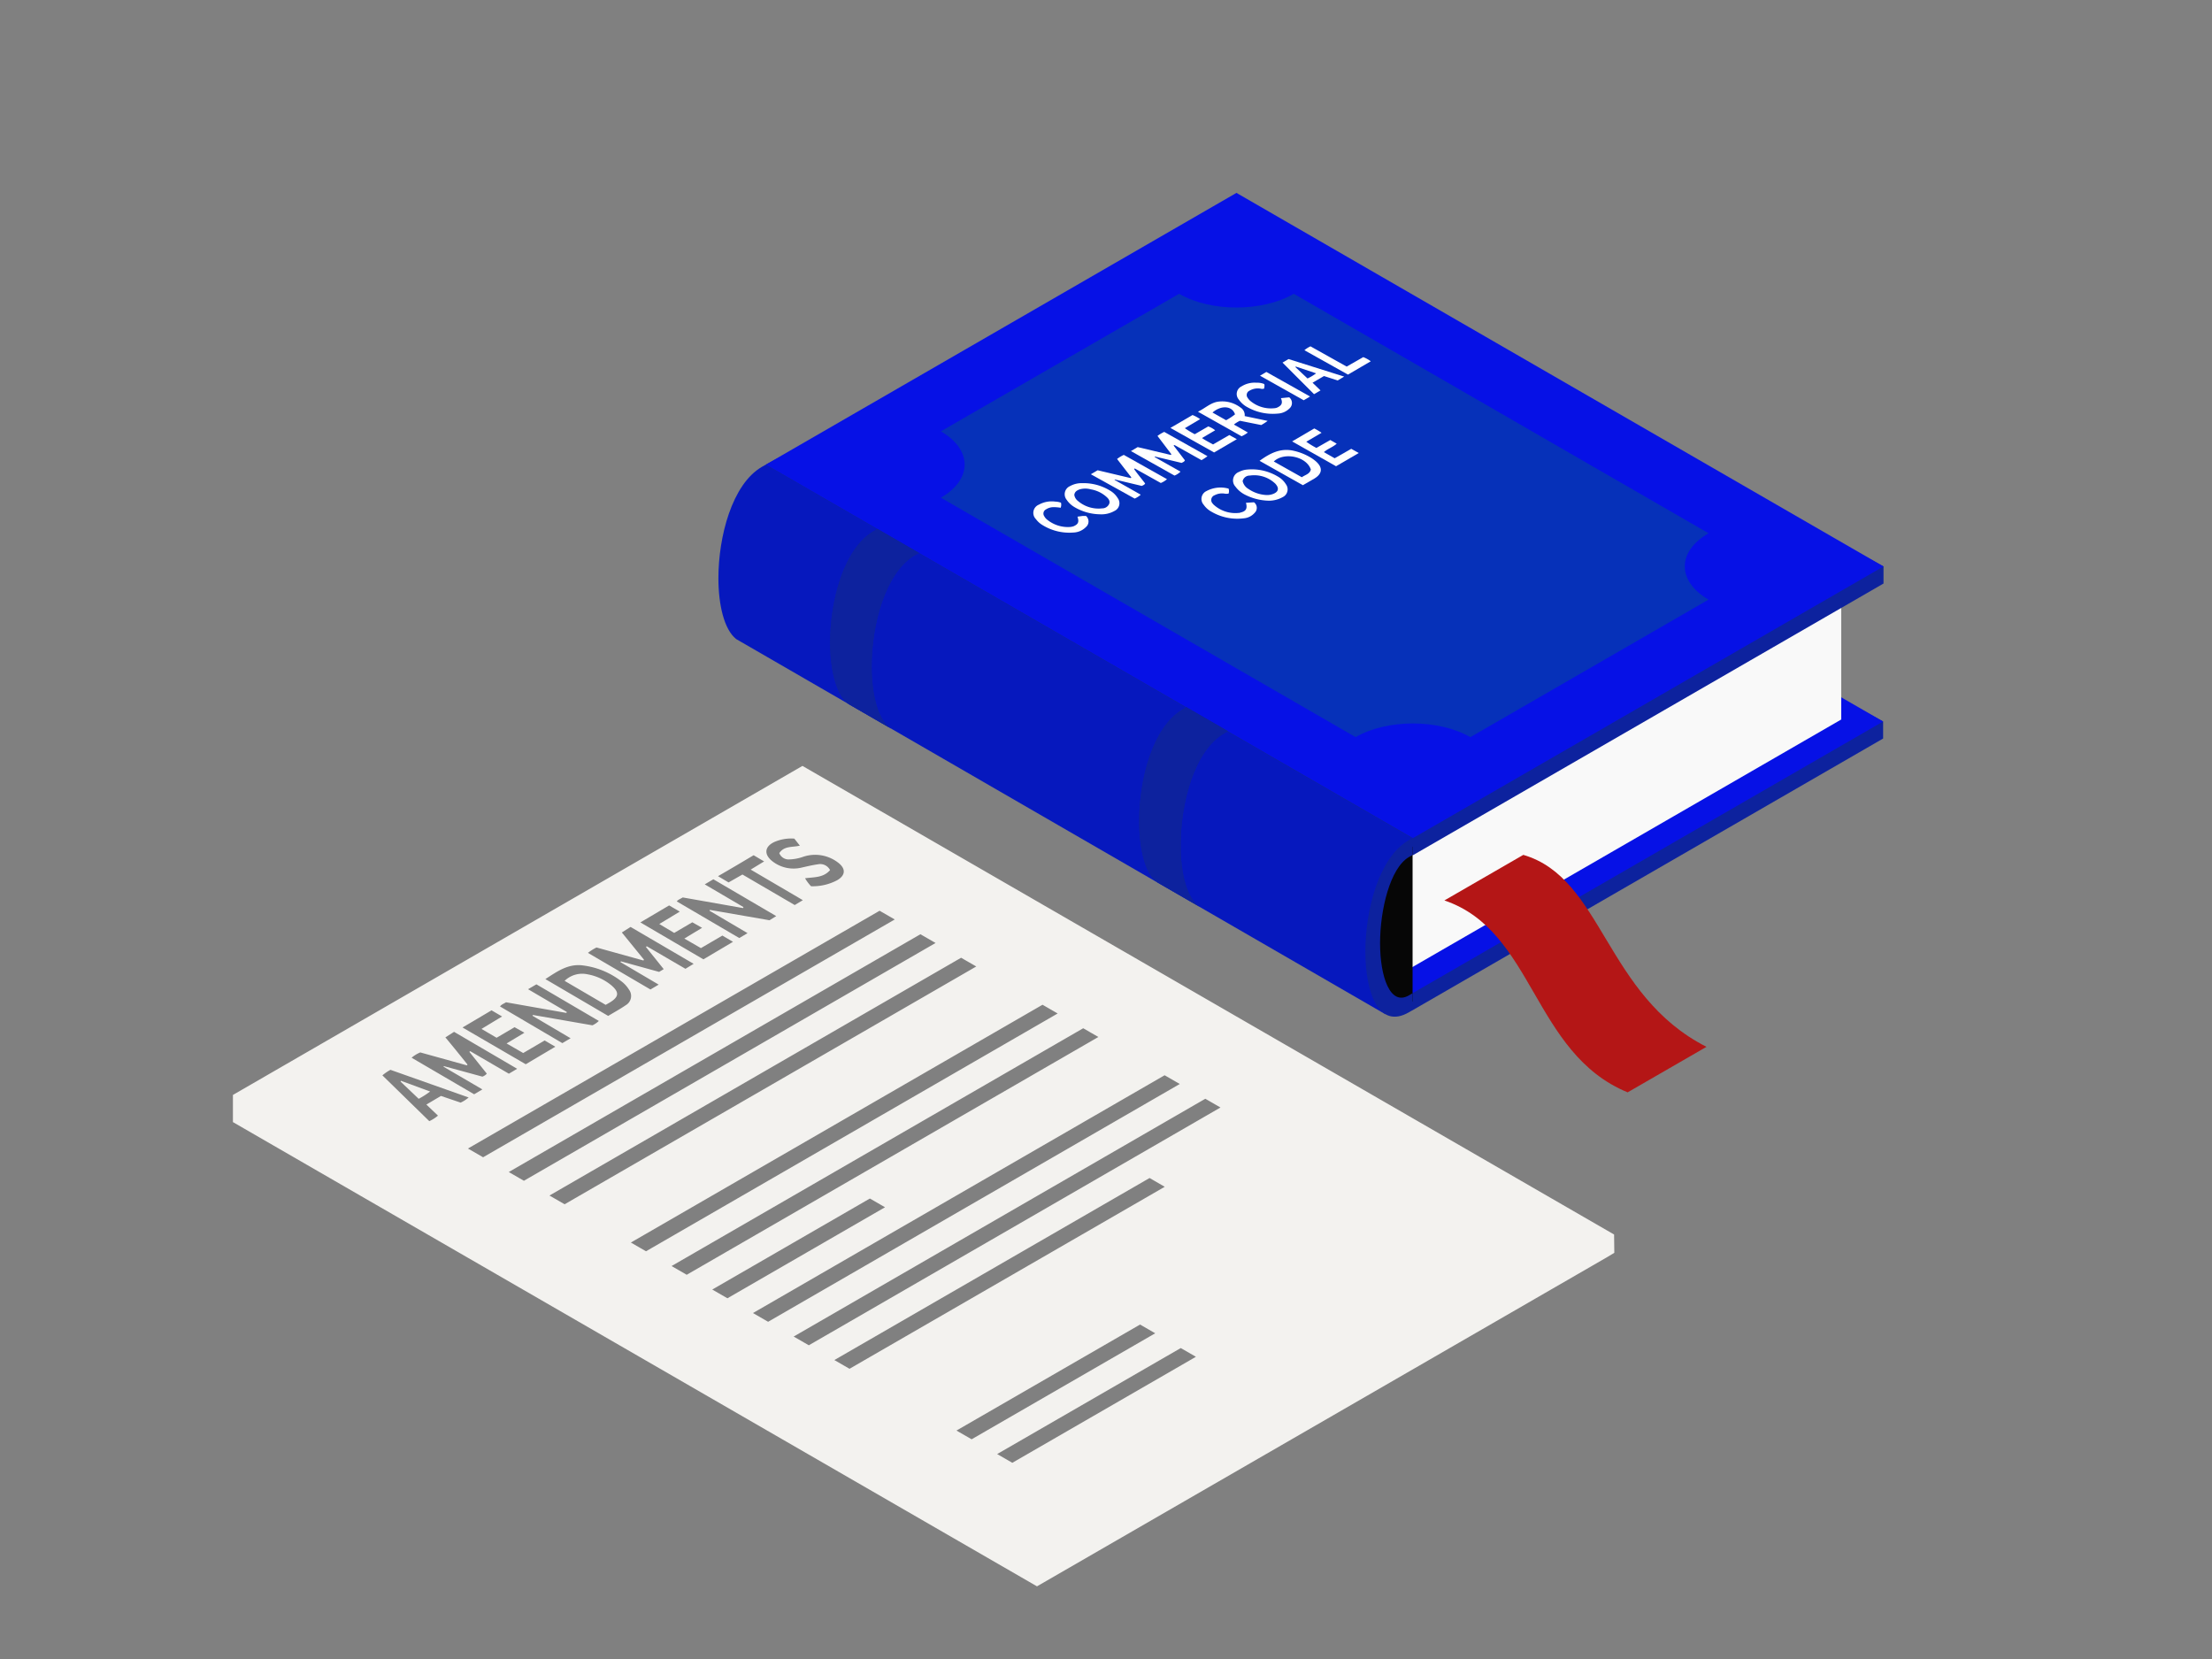 <svg xmlns="http://www.w3.org/2000/svg" viewBox="0 0 400 300"><rect x="0" y="0" width="400" height="300" fill="#808080" stroke="none"/><defs><style>.a{isolation:isolate;}.b{fill:none;}.c{opacity:0.95;}.d,.i{fill:#071da0;}.e{fill:#000ceb;}.f{fill:#fff;}.g{fill:#002dbc;}.h{fill:#0013c1;}.i{mix-blend-mode:multiply;}.j{fill:#b71111;}.k{fill:#f3f2ef;}</style></defs><g class="a"><rect class="b" width="400" height="300"/><g class="c"><polygon class="d" points="223.53 66.56 138.43 112.05 138.43 115.13 255.44 182.68 340.53 133.55 340.53 130.47 223.53 66.56"/><polygon class="e" points="340.53 130.47 255.44 179.6 138.43 112.05 223.53 62.91 340.53 130.47"/><polygon class="f" points="332.95 130.11 253.36 176.06 253.36 154.16 332.95 108.2 332.95 130.11"/><polygon class="d" points="223.59 38.53 138.5 84.01 138.5 87.09 255.5 154.65 340.6 105.52 340.6 102.43 223.59 38.53"/><polygon class="e" points="340.6 102.43 255.5 151.56 138.5 84.01 223.59 34.88 340.6 102.43"/><path class="g" d="M245.13,133.29,170.14,90c5.73-3.31,5.73-8.67,0-12l43.08-24.87c5.73,3.31,15,3.31,20.74,0l75,43.3c-5.73,3.3-5.73,8.67,0,12l-43.08,24.87C260.15,130,250.86,130,245.13,133.29Z"/><path class="h" d="M250.51,183.4,134,116.07l-.88-.51c-2.18-1.73-3.21-6.21-3.21-11,0-7.52,2.47-17,7.85-20.13l.7-.4,116.93,67.57Z"/><path d="M255.44,153.1l-.69.4c-8.66,5-8.73,33.08,0,28l.69-.4Z"/><path class="d" d="M255.44,179.61l-.69.4c-3.38,1.94-5.19-3.42-5.19-9.45S251.37,157,254.75,155l.69-.39v-3.08l-.69.4c-5.4,3.12-7.85,12.62-7.85,20.14s2.45,14.09,7.85,11l.69-.4Z"/><path class="d" d="M217,164l-7.68-4.43C207,158,206,153.38,206,148.42c0-7.5,2.46-17,7.86-20.13l.68-.4,7.51,4.34-.69.39c-5.39,3.12-7.86,12.63-7.85,20.13C213.46,157.83,214.6,162.51,217,164Z"/><path class="i" d="M217,164l-7.68-4.43C207,158,206,153.38,206,148.42c0-7.5,2.46-17,7.86-20.13l.68-.4,7.51,4.34-.69.39c-5.39,3.12-7.86,12.63-7.85,20.13C213.46,157.83,214.6,162.51,217,164Z"/><path class="d" d="M161.18,131.77l-7.68-4.43c-2.3-1.62-3.39-6.2-3.39-11.16,0-7.5,2.47-17,7.87-20.13l.68-.4,7.51,4.34-.7.39c-5.38,3.12-7.85,12.63-7.85,20.13C157.62,125.59,158.76,130.27,161.18,131.77Z"/><path class="i" d="M161.18,131.77l-7.68-4.43c-2.3-1.62-3.39-6.2-3.39-11.16,0-7.5,2.47-17,7.87-20.13l.68-.4,7.51,4.34-.7.39c-5.38,3.12-7.85,12.63-7.85,20.13C157.62,125.59,158.76,130.27,161.18,131.77Z"/><path class="j" d="M308.59,189.3l-14.26,8.23c-17.19-7.08-16.9-29.24-33.14-34.7l14.27-8.24C289.82,158.76,290.25,180,308.59,189.3Z"/></g><path class="f" d="M212.22,80.56l2.05,2.68c-.14.31-.41.34-.59.47l-4.86-1.16,0,.11,4.65,2.63a3.33,3.33,0,0,1-1.08.71l-7.88-4.43,1.22-.72,6,1.42.09-.13-2.51-3.31a6.67,6.67,0,0,1,1.22-.73l7.82,4.39a8.81,8.81,0,0,1-1.08.72l-4.87-2.73Z"/><path class="f" d="M197.26,85.76l1.23-.72,6,1.42.09-.13L202,83a6.09,6.09,0,0,1,1.22-.74l7.81,4.39a3.86,3.86,0,0,1-1.12.69l-4.71-2.63-.12.11c.62.89,1.33,1.72,2,2.61-.14.26-.38.32-.61.44l-4.9-1.17,0,.09,4.71,2.67a4.22,4.22,0,0,1-1.09.7Z"/><path class="f" d="M235.6,87.74l-7.83-4.41c1.9-1.38,3.82-2.38,6.23-1.8a10.24,10.24,0,0,1,3.2,1.33,7.38,7.38,0,0,1,.77.58c1.26,1.13,1.16,2.22-.29,3.1Zm-.19-1.44c.61-.44,1.44-.57,1.63-1.4-.77-2.34-4.82-3.23-6.7-1.45Z"/><path class="f" d="M225.08,75.24l4.15.87a8.62,8.62,0,0,1-1.16.75l-3.85-.77a5.31,5.31,0,0,0-1.09.68l2.52,1.44a5,5,0,0,1-1.14.68l-7.88-4.44c1.32-.64,2.3-1.64,3.67-1.82a5.45,5.45,0,0,1,4,1.05A1.62,1.62,0,0,1,225.08,75.24Zm-3.36.75a11.21,11.21,0,0,0,1.61-1.06c-.49-1.55-2.49-1.71-4.07-.33Z"/><path class="f" d="M229.42,90.54a9.87,9.87,0,0,1-4.37-1.13A4.86,4.86,0,0,1,223.41,88a1.64,1.64,0,0,1,.64-2.66,3.8,3.8,0,0,1,1.5-.43,9.14,9.14,0,0,1,5.5,1.25,4.06,4.06,0,0,1,1.49,1.42,1.54,1.54,0,0,1-.56,2.3A5.08,5.08,0,0,1,229.42,90.54ZM224.71,87a2.2,2.2,0,0,0,1.07,1.43,6.28,6.28,0,0,0,3.11,1.08,3,3,0,0,0,1.38-.21c.91-.37,1.06-1,.43-1.74a.75.75,0,0,0-.15-.16A5.5,5.5,0,0,0,226,86,1.29,1.29,0,0,0,224.71,87Z"/><path class="f" d="M198.88,93a9.32,9.32,0,0,1-4.6-1.31,4.41,4.41,0,0,1-1.4-1.32,1.6,1.6,0,0,1,.6-2.46,4.35,4.35,0,0,1,2.22-.54,9.17,9.17,0,0,1,5,1.33,4,4,0,0,1,1.43,1.39,1.53,1.53,0,0,1-.57,2.29A4.79,4.79,0,0,1,198.88,93Zm-4.61-3.51a1.66,1.66,0,0,0,.62,1.07,5.72,5.72,0,0,0,4.41,1.37,1.37,1.37,0,0,0,1.29-.85c.19-.58-.23-1-.62-1.33a5.64,5.64,0,0,0-2.72-1.26,3.7,3.7,0,0,0-2,0C194.78,88.66,194.35,88.89,194.27,89.48Z"/><path class="f" d="M233.66,79.82l4-2.34a9.68,9.68,0,0,1,1.32.78l-2.76,1.62A13.94,13.94,0,0,0,238.05,81l2.51-1.43,1.16.66c-.7.64-1.61.9-2.32,1.53l1.95,1.11,3-1.71,1.36.76-4.11,2.39Z"/><path class="f" d="M216.05,78.52l2.44-1.41a4.22,4.22,0,0,1,1.25.7l-2.38,1.4c.68.47,1.34.79,2,1.16l2.94-1.7,1.36.75-4.11,2.4-7.9-4.44,4-2.33a6.87,6.87,0,0,1,1.37.74l-2.76,1.64A16.09,16.09,0,0,0,216.05,78.52Z"/><path class="f" d="M238.79,70.6l-1.17.68-5.7-5.71,1.09-.64,10.06,3.17-1.17.7L239.42,68l-2.07,1.21Zm-.8-3.09-3.68-1.23-.06.1,2.19,2.06A8.84,8.84,0,0,0,238,67.51Z"/><path class="f" d="M194.84,93.43l.95-.13h.59a1.32,1.32,0,0,1,0,2,3.34,3.34,0,0,1-2.29,1,9.22,9.22,0,0,1-5.54-1.33,4.1,4.1,0,0,1-1.22-1.09,1.6,1.6,0,0,1,.53-2.62,4.8,4.8,0,0,1,3-.55,2.93,2.93,0,0,1,1,.2,1.5,1.5,0,0,1-.06.91,7.39,7.39,0,0,0-1.33-.11,2.51,2.51,0,0,0-1.33.41.84.84,0,0,0-.31,1.22,2,2,0,0,0,.63.71,5.93,5.93,0,0,0,4.11,1.24,2.86,2.86,0,0,0,.58-.13C195,94.78,195.16,94.37,194.84,93.43Z"/><path class="f" d="M231.63,72l1.5-.15a1.31,1.31,0,0,1,.06,2,3.21,3.21,0,0,1-2.13.94,9.36,9.36,0,0,1-5.46-1.14,4.47,4.47,0,0,1-1.6-1.42,1.52,1.52,0,0,1,.51-2.36,4.44,4.44,0,0,1,2.7-.66,3.34,3.34,0,0,1,1.39.23c.14.3,0,.57,0,.83a1.2,1.2,0,0,1-.71,0,2.94,2.94,0,0,0-1.94.38.85.85,0,0,0-.31,1.32,2.36,2.36,0,0,0,.61.65,5.79,5.79,0,0,0,4.19,1.2,1.72,1.72,0,0,0,.5-.11C231.78,73.32,232,72.88,231.63,72Z"/><path class="f" d="M225.31,90.92l1.45-.09a1.25,1.25,0,0,1,.13,1.9,2.93,2.93,0,0,1-2,1,9.24,9.24,0,0,1-5.86-1.22,4.07,4.07,0,0,1-1.37-1.24,1.57,1.57,0,0,1,.51-2.47,5.39,5.39,0,0,1,4-.44,1.43,1.43,0,0,1,0,.89,1.93,1.93,0,0,1-.79,0,2.88,2.88,0,0,0-1.73.3.92.92,0,0,0-.34,1.53,1,1,0,0,0,.2.22A5.8,5.8,0,0,0,224,92.75c.1,0,.19,0,.29-.06C225.31,92.46,225.6,92,225.31,90.92Z"/><path class="f" d="M235.88,63.33a4.72,4.72,0,0,1,1.1-.7l6.54,3.66,3-1.71a5.72,5.72,0,0,1,1.36.75l-4.12,2.41Z"/><path class="f" d="M227.85,67.94l1.15-.68,7.9,4.44-1.15.68Z"/><path class="k" d="M110.57,178.19a9.31,9.31,0,0,0-4.31-2,4.57,4.57,0,0,0-4.16,1.18l7.42,4.34.82-.47C111.93,180.25,112,179.42,110.57,178.19Z"/><path class="k" d="M72.43,195.58l3.28,3.12a15.08,15.08,0,0,0,2.07-1.32l-5.28-1.94Z"/><path class="k" d="M291.88,223.24,145.11,138.5,42.12,198v4.91l145.4,83.95,103-59.47,0,0,1.4-.84ZM140,152.27a7.6,7.6,0,0,1,3.64-.62l1,1.27c-1.34.33-2.82,0-3.72,1.35a1.81,1.81,0,0,0,1.82,1.14,8.32,8.32,0,0,0,2.57-.5,6.8,6.8,0,0,1,6.3,1.12c1.36,1.07,1.29,2.25-.2,3.13a9.45,9.45,0,0,1-4.75,1.1,8,8,0,0,1-1.08-1.44c1.6-.23,3.3-.06,4.52-1.48a2,2,0,0,0-2.18-1.05c-1,.14-2,.38-2.92.59a6.21,6.21,0,0,1-5.37-1.17C138.12,154.5,138.26,153.09,140,152.27Zm-3.74,2.37c.63.37,1.22.73,1.92,1.13l-2.43,1.48,9.43,5.53-1.47.88-9.45-5.52-2.51,1.43-1.91-1.13C132.08,157.15,134.18,155.9,136.3,154.64Zm-12.83,7.64,10.94,1.93a1.34,1.34,0,0,0,.07-.18l-7-4.11L129,159l11.37,6.66-1.22.75-10.78-1.87-.08.14,6.89,4.06-1.49.89L122.38,163C122.66,162.65,123.07,162.54,123.47,162.28ZM121,163.73l1.93,1.12-3.71,2.24,2.7,1.61,3.27-1.92,1.77,1-3.21,1.94,3,1.73,3.88-2.27,1.92,1.13-5.35,3.17-11.4-6.68Zm-13.15,7.6,8.5,2.36.1-.15-4-4.92,1.58-1,11.4,6.67-1.48.9-7-4.08-.14.14,3.21,4-.83.5-6.92-1.91-.07.14,6.91,4.07-1.49.88-11.3-6.62A8.68,8.68,0,0,1,107.88,171.33Zm-2.54,3.24a14.2,14.2,0,0,1,7,2.84,5.45,5.45,0,0,1,1.42,1.53,1.92,1.92,0,0,1-.57,2.83c-1,.69-2.09,1.28-3.18,1.94l-11.36-6.66C100.73,175.69,102.69,174.25,105.34,174.57Zm-13.83,6.67,10.95,1.93.06-.18-7-4.11L97,178l11.29,6.62a4.19,4.19,0,0,1-1.16.79l-10.76-1.87a1,1,0,0,0-.08.14l6.89,4.07-1.49.88L90.42,182C90.7,181.61,91.12,181.5,91.51,181.24Zm-2.61,1.45,1.92,1.12-3.72,2.25,2.73,1.6,3.25-1.91,1.78,1-3.22,1.94,3,1.73,3.88-2.27,1.93,1.13-5.35,3.17L83.64,185.8C85.45,184.74,87.16,183.72,88.9,182.69ZM76,190.31l8.43,2.34.11-.14c-1.3-1.63-2.61-3.25-4-4.92l1.57-1,11.41,6.68-1.5.89-7-4.08-.14.13,3.15,3.94a1.87,1.87,0,0,1-.8.54l-7-1.91,0,.13,7,4.09-1.49.88-11.31-6.61A5.89,5.89,0,0,1,76,190.31Zm3.74,7.87-2.64,1.56,2.1,2a6.74,6.74,0,0,1-1.57,1l-8.48-8.28a7.88,7.88,0,0,1,1.46-1l14.14,5a6.38,6.38,0,0,1-1.45.93Zm4.88,9.51,74.44-43,2.74,1.58-74.44,43ZM92,211.94l74.44-43,2.74,1.58-74.44,43Zm7.36,4.25,74.44-43,2.74,1.58-74.44,43Zm14.72,8.5,74.44-43,2.74,1.58-74.44,43Zm7.36,4.25,74.44-43,2.74,1.58-74.44,43Zm7.36,4.25,28.5-16.46,2.74,1.58-28.5,16.46Zm7.36,4.25,74.44-43,2.74,1.58-74.44,43Zm14.72,8.5,57-32.92,2.74,1.59-57,32.91Zm22.08,12.75,33.2-19.17,2.74,1.58-33.2,19.17Zm10.1,5.83-2.74-1.58,33.2-19.17,2.74,1.58Zm-36.8-21.25-2.74-1.58,74.44-43,2.74,1.58Zm141.42-17.58h0l2.27-1.31Z"/></g></svg>